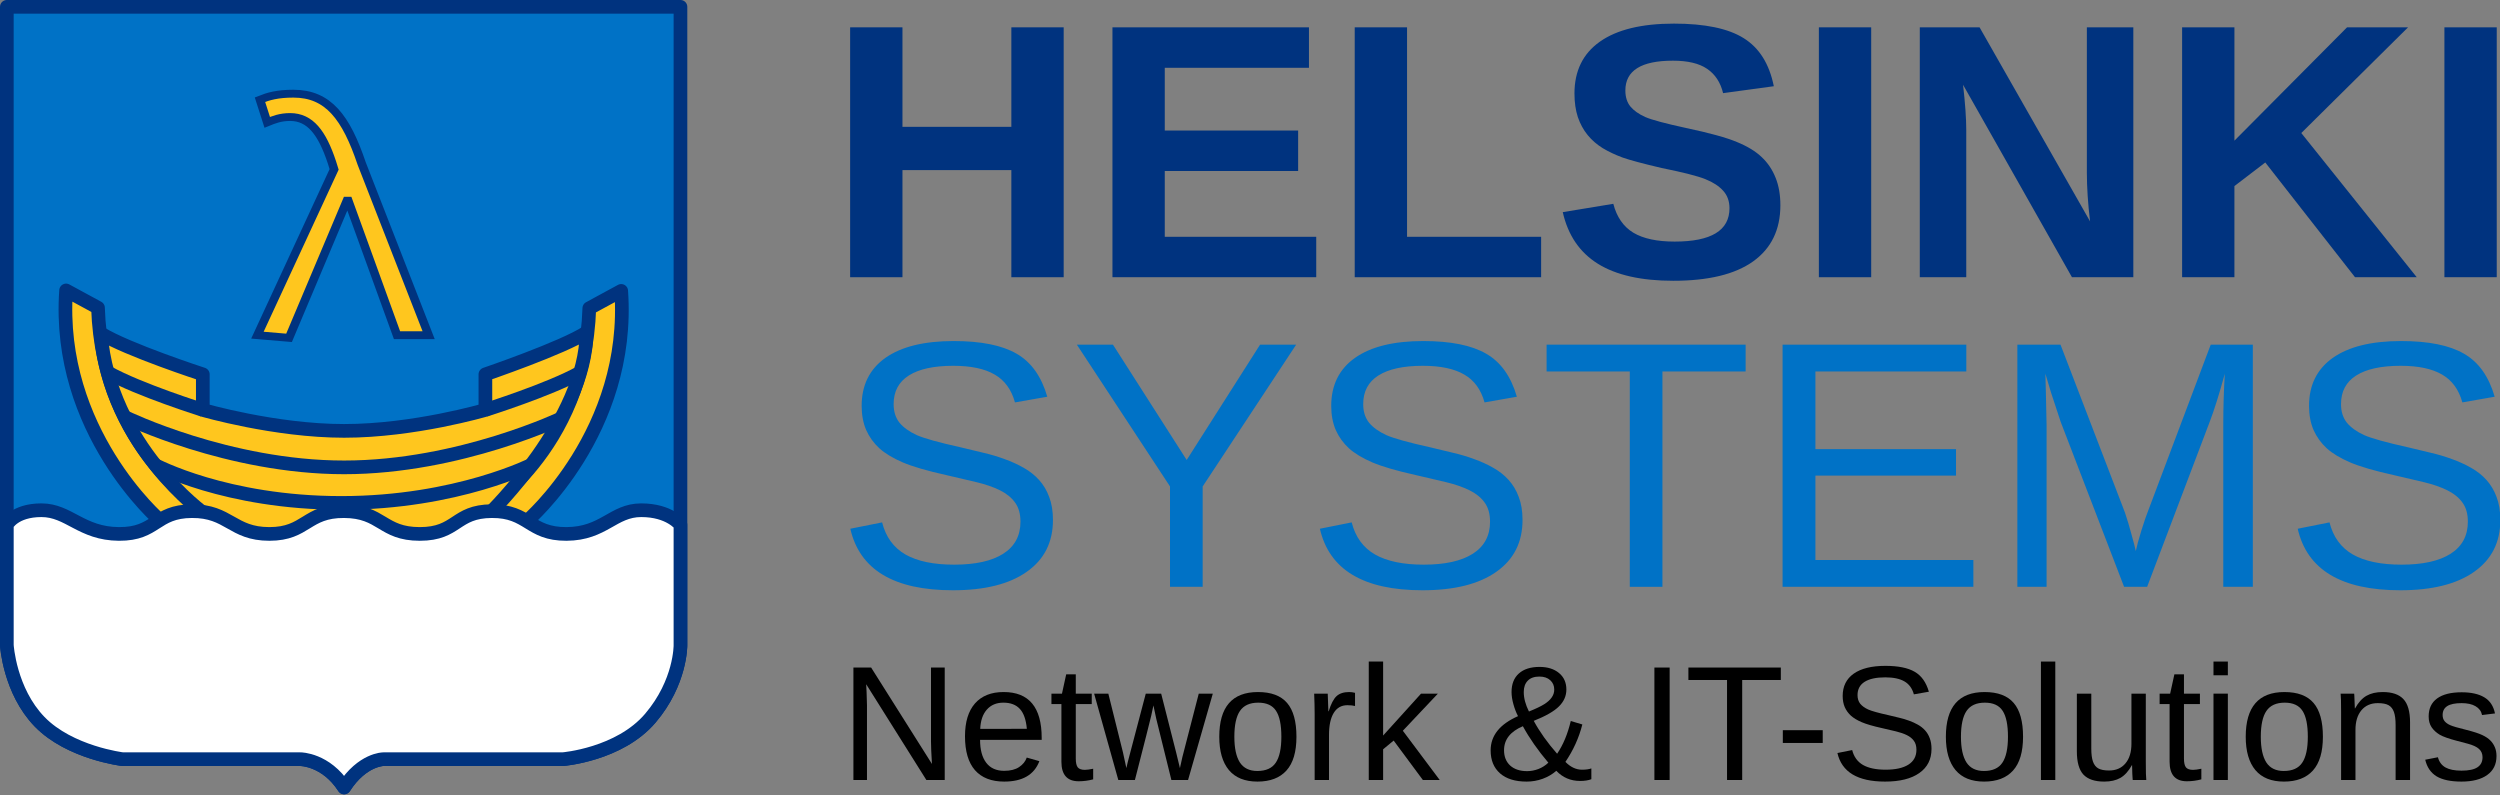<?xml version="1.0" encoding="UTF-8" standalone="no"?>
<svg xmlns:inkscape="http://www.inkscape.org/namespaces/inkscape" xmlns:sodipodi="http://sodipodi.sourceforge.net/DTD/sodipodi-0.dtd" xmlns="http://www.w3.org/2000/svg" xmlns:svg="http://www.w3.org/2000/svg" xmlns:rdf="http://www.w3.org/1999/02/22-rdf-syntax-ns#" xmlns:cc="http://creativecommons.org/ns#" xmlns:dc="http://purl.org/dc/elements/1.1/" id="svg93" version="1.1" viewBox="0 0 677.973 215.729" height="215.729mm" width="677.973mm" sodipodi:docname="Logo_Text.svg" inkscape:version="1.2.2 (b0a8486541, 2022-12-01)">
  <rect x="0" y="0" width="677.973" height="215.729" fill="#808080" stroke="none"/>
  <defs id="defs87"></defs>
  <g id="g342" transform="matrix(0.374,0,0,0.374,-0.485,-0.777)" inkscape:label="Logo">
    <path style="fill:#0072c6;fill-opacity:1;fill-rule:evenodd;stroke:#00337f;stroke-width:9.917;stroke-linecap:butt;stroke-linejoin:round;stroke-miterlimit:4;stroke-dasharray:none;stroke-opacity:1" d="M 6.255,7.033 H 494.704 V 469.91 c 0,0 0.337,26.832 -21.812,52.9 -22.473,26.45 -63.452,29.756 -63.452,29.756 H 279.231 c 0.098,0 -15.202,0 -28.421,20.499 -13.219,-20.499 -31.726,-20.499 -31.545,-20.499 H 90.196 c 0,0 -38.336,-4.629 -60.147,-27.111 C 8.237,502.972 6.255,469.91 6.255,469.91 Z" id="path1350" sodipodi:nodetypes="ccczccccczcc"></path>
    <path style="fill:#ffc61e;fill-opacity:1;fill-rule:evenodd;stroke:#00337f;stroke-width:9.917;stroke-linecap:butt;stroke-linejoin:round;stroke-miterlimit:4;stroke-dasharray:none;stroke-opacity:1" d="M 49.217,212.683 72.351,225.246 C 75.655,329.063 151.666,373.367 151.666,373.367 l -34.37,5.951 c 0,0 -75.305,-64.726 -68.079,-166.636 z" id="path2234" sodipodi:nodetypes="ccccc"></path>
    <path style="fill:#ffc61e;fill-opacity:1;fill-rule:evenodd;stroke:#00337f;stroke-width:9.917;stroke-linecap:butt;stroke-linejoin:round;stroke-miterlimit:4;stroke-dasharray:none;stroke-opacity:1" d="m 451.741,213.013 -23.134,12.564 c -3.305,103.817 -79.315,148.121 -79.315,148.121 l 34.37,5.951 c 0,0 75.305,-64.726 68.079,-166.636 z" id="path3984" sodipodi:nodetypes="ccccc"></path>
    <path style="fill:#ffc61e;fill-opacity:1;fill-rule:evenodd;stroke:#00337f;stroke-width:9.917;stroke-linecap:butt;stroke-linejoin:round;stroke-miterlimit:4;stroke-dasharray:none;stroke-opacity:1" d="m 74.333,243.761 c 19.168,11.903 74.027,29.756 74.027,29.756 v 25.789 c 0,0 52.211,15.209 102.449,15.209 50.894,0 102.449,-15.209 102.449,-15.209 v -25.789 c 0,0 56.182,-19.176 73.367,-30.418 -0.661,63.48 -70.062,130.928 -70.062,130.928 L 248.827,424.283 149.683,374.689 c 0,0 -68.74,-48.933 -75.349,-130.928 z" id="path5746" sodipodi:nodetypes="ccczccccccc"></path>
    <path sodipodi:nodetypes="czzzzzzzzzcczccccczcc" id="path2229" d="m 6.255,382.624 c 0,0 5.277,-10.58 25.116,-10.58 19.829,0 28.917,17.027 56.182,17.193 27.265,0.165 25.943,-16.366 52.877,-16.531 26.934,-0.165 29.247,16.531 56.182,16.531 26.934,0 26.604,-16.697 54.199,-16.531 27.595,0.165 27.43,16.531 54.86,16.531 27.43,0 25.282,-16.366 52.216,-16.531 26.934,-0.165 27.099,16.697 54.199,16.531 27.099,-0.165 33.698,-17.193 54.199,-17.193 20.49,0 28.421,10.58 28.421,10.58 v 87.285 c 0,0 0.337,26.832 -21.812,52.9 -22.473,26.45 -63.452,29.756 -63.452,29.756 H 279.231 c 0.098,0 -15.202,0 -28.421,20.499 -13.219,-20.499 -31.726,-20.499 -31.545,-20.499 H 90.196 c 0,0 -38.336,-4.629 -60.147,-27.111 C 8.237,502.972 6.255,469.91 6.255,469.91 Z" style="fill:#ffffff;fill-opacity:1;fill-rule:evenodd;stroke:#00337f;stroke-width:9.917;stroke-linecap:butt;stroke-linejoin:round;stroke-miterlimit:4;stroke-dasharray:none;stroke-opacity:1"></path>
    <path style="display:inline;fill:none;fill-opacity:0.75;fill-rule:evenodd;stroke:#00337f;stroke-width:9.917;stroke-linecap:butt;stroke-linejoin:miter;stroke-miterlimit:4;stroke-dasharray:none;stroke-opacity:1" d="m 79.621,272.195 c 22.473,12.564 68.74,27.111 68.74,27.111" id="path7494" sodipodi:nodetypes="cc"></path>
    <path sodipodi:nodetypes="cc" id="path8369" d="m 421.998,272.195 c -22.473,12.564 -68.74,27.111 -68.74,27.111" style="display:inline;fill:none;fill-opacity:0.75;fill-rule:evenodd;stroke:#00337f;stroke-width:9.917;stroke-linecap:butt;stroke-linejoin:miter;stroke-miterlimit:4;stroke-dasharray:none;stroke-opacity:1"></path>
    <path style="display:inline;fill:none;fill-opacity:0.75;fill-rule:evenodd;stroke:#00337f;stroke-width:9.917;stroke-linecap:butt;stroke-linejoin:miter;stroke-miterlimit:4;stroke-dasharray:none;stroke-opacity:1" d="m 92.179,304.597 c 0,0 74.688,36.369 158.63,36.369 83.942,0 159.291,-36.369 159.291,-36.369" id="path8371" sodipodi:nodetypes="czc"></path>
    <path sodipodi:nodetypes="czc" id="path9246" d="m 113.33,338.982 c 0,0 51.555,27.773 135.497,27.773 83.942,0 139.462,-28.434 139.462,-28.434" style="display:inline;fill:none;fill-opacity:0.75;fill-rule:evenodd;stroke:#00337f;stroke-width:9.917;stroke-linecap:butt;stroke-linejoin:miter;stroke-miterlimit:4;stroke-dasharray:none;stroke-opacity:1"></path>
    <g aria-label="λ" transform="scale(1.044,0.958)" style="font-style:normal;font-variant:normal;font-weight:normal;font-stretch:normal;font-size:252.467px;line-height:125%;font-family:'Anonymous Pro';-inkscape-font-specification:'Anonymous Pro, Normal';font-variant-ligatures:normal;font-variant-caps:normal;font-variant-numeric:normal;font-feature-settings:normal;text-align:center;letter-spacing:0px;word-spacing:0px;writing-mode:lr-tb;text-anchor:middle;fill:#ffc61e;fill-opacity:1;stroke:#00337f;stroke-width:5.95;stroke-linecap:butt;stroke-linejoin:miter;stroke-miterlimit:4;stroke-dasharray:none;stroke-opacity:1" id="text4539" inkscape:label="lambda">
      <path d="m 201.998,257.875 40.142,-103.764 h 1.01 l 33.831,101.744 h 21.965 L 252.491,126.087 c -10.856,-35.093 -23.227,-53.018 -47.464,-53.018 -11.109,0 -17.42,2.02 -23.227,4.544 l 5.049,17.168 c 4.544,-2.02 9.089,-4.039 15.905,-4.039 13.886,0 22.217,11.866 29.034,34.336 l 1.515,5.302 -53.271,125.476 z" style="font-style:normal;font-variant:normal;font-weight:normal;font-stretch:normal;font-size:252.467px;font-family:'Source Sans Pro';-inkscape-font-specification:'Source Sans Pro, Normal';font-variant-ligatures:normal;font-variant-caps:normal;font-variant-numeric:normal;font-feature-settings:normal;text-align:center;writing-mode:lr-tb;text-anchor:middle;fill:#ffc61e;fill-opacity:1;stroke:#00337f;stroke-width:5.95;stroke-miterlimit:4;stroke-dasharray:none;stroke-opacity:1" id="path824"></path>
    </g>
  </g>
  <g inkscape:groupmode="layer" id="layer1" inkscape:label="text" style="display:inline">
    <g aria-label="Network &amp; IT-Solutions" id="text246" style="font-size:53.73px;line-height:125%;font-family:Arial;-inkscape-font-specification:Arial;letter-spacing:0px;word-spacing:0px;stroke-width:6.716px" inkscape:label="network it solutions">
      <path d="m 251.22,211.526 -16.32,-25.973 0.108,2.099 0.108,3.615 v 20.259 h -3.679 V 181.03 h 4.805 l 16.493,26.146 q -0.26,-4.242 -0.26,-6.147 V 181.03 h 3.723 v 30.496 z" style="font-size:44.327px" id="path223"></path>
      <path d="m 265.786,200.639 q 0,4.026 1.667,6.212 1.667,2.186 4.87,2.186 2.532,0 4.047,-1.017 1.537,-1.017 2.078,-2.576 l 3.42,0.974 q -2.099,5.541 -9.545,5.541 -5.195,0 -7.922,-3.095 -2.705,-3.095 -2.705,-9.199 0,-5.801 2.705,-8.896 2.727,-3.095 7.77,-3.095 10.324,0 10.324,12.445 v 0.519 z m 12.683,-2.987 q -0.325,-3.701 -1.883,-5.389 -1.558,-1.71 -4.48,-1.71 -2.835,0 -4.502,1.905 -1.645,1.883 -1.775,5.195 z" style="font-size:44.327px" id="path225"></path>
      <path d="m 296.456,211.353 q -1.926,0.519 -3.939,0.519 -4.675,0 -4.675,-5.303 v -15.627 h -2.705 v -2.835 h 2.857 l 1.147,-5.238 h 2.597 v 5.238 h 4.329 v 2.835 h -4.329 v 14.783 q 0,1.688 0.541,2.381 0.563,0.671 1.926,0.671 0.779,0 2.251,-0.303 z" style="font-size:44.327px" id="path227"></path>
      <path d="m 322.191,211.526 h -4.524 l -4.091,-16.558 -0.779,-3.658 q -0.195,0.974 -0.606,2.814 -0.411,1.818 -4.415,17.402 h -4.502 l -6.558,-23.419 h 3.853 l 3.961,15.908 q 0.152,0.519 0.931,4.286 l 0.368,-1.602 4.892,-18.592 h 4.177 l 4.091,16.081 0.996,4.112 0.671,-3.009 4.437,-17.185 h 3.809 z" style="font-size:44.327px" id="path229"></path>
      <path d="m 351.583,199.795 q 0,6.147 -2.705,9.155 -2.705,3.009 -7.857,3.009 -5.13,0 -7.749,-3.117 -2.619,-3.138 -2.619,-9.047 0,-12.121 10.497,-12.121 5.368,0 7.9,2.965 2.532,2.944 2.532,9.155 z m -4.091,0 q 0,-4.848 -1.45,-7.034 -1.429,-2.208 -4.827,-2.208 -3.42,0 -4.956,2.251 -1.515,2.229 -1.515,6.991 0,4.632 1.493,6.969 1.515,2.316 4.74,2.316 3.506,0 5,-2.251 1.515,-2.251 1.515,-7.034 z" style="font-size:44.327px" id="path231"></path>
      <path d="m 356.518,211.526 v -17.965 q 0,-2.467 -0.13,-5.454 h 3.679 q 0.173,3.982 0.173,4.783 h 0.087 q 0.931,-3.009 2.143,-4.112 1.212,-1.104 3.42,-1.104 0.779,0 1.58,0.216 v 3.571 q -0.779,-0.216 -2.078,-0.216 -2.424,0 -3.701,2.099 -1.277,2.078 -1.277,5.974 v 12.207 z" style="font-size:44.327px" id="path233"></path>
      <path d="m 385.867,211.526 -7.922,-10.692 -2.857,2.359 v 8.333 h -3.896 V 179.406 h 3.896 v 20.064 l 10.281,-11.363 h 4.567 l -9.502,10.064 10,13.354 z" style="font-size:44.327px" id="path235"></path>
      <path d="m 428.506,211.786 q -3.831,0 -6.45,-2.749 -1.623,1.407 -3.701,2.164 -2.078,0.758 -4.35,0.758 -4.653,0 -7.207,-2.229 -2.554,-2.251 -2.554,-6.233 0,-6.017 7.424,-9.285 -0.714,-1.342 -1.234,-3.182 -0.519,-1.84 -0.519,-3.355 0,-3.247 1.97,-5.021 1.991,-1.796 5.627,-1.796 3.268,0 5.259,1.645 2.013,1.645 2.013,4.502 0,2.554 -1.991,4.545 -1.97,1.991 -6.861,3.939 2.402,4.437 6.342,8.917 2.446,-3.593 3.701,-8.874 l 3.138,0.931 q -1.364,5.389 -4.589,10.151 2.078,2.121 4.502,2.121 1.537,0 2.532,-0.346 v 2.922 q -1.212,0.476 -3.052,0.476 z m -7.013,-24.782 q 0,-1.558 -1.082,-2.532 -1.082,-0.996 -2.944,-0.996 -2.078,0 -3.16,1.125 -1.082,1.104 -1.082,3.073 0,2.467 1.407,5.281 2.835,-1.147 4.156,-1.991 1.342,-0.844 2.013,-1.818 0.693,-0.974 0.693,-2.143 z m -1.602,19.826 q -4.286,-5.065 -6.904,-9.891 -5.108,2.164 -5.108,6.515 0,2.619 1.667,4.156 1.688,1.515 4.589,1.515 1.537,0 3.073,-0.584 1.537,-0.606 2.684,-1.71 z" style="font-size:44.327px" id="path237"></path>
      <path d="M 448.656,211.526 V 181.03 h 4.134 v 30.496 z" style="font-size:44.327px" id="path239"></path>
      <path d="m 472.465,184.406 v 27.12 h -4.112 v -27.12 h -10.476 v -3.376 h 25.064 v 3.376 z" style="font-size:44.327px" id="path241"></path>
      <path d="m 483.482,201.483 v -3.463 h 10.822 v 3.463 z" style="font-size:44.327px" id="path243"></path>
      <path d="m 523.804,203.107 q 0,4.221 -3.312,6.536 -3.29,2.316 -9.285,2.316 -11.147,0 -12.921,-7.749 l 4.004,-0.801 q 0.693,2.749 2.944,4.047 2.251,1.277 6.125,1.277 4.004,0 6.169,-1.364 2.186,-1.385 2.186,-4.047 0,-1.493 -0.693,-2.424 -0.671,-0.931 -1.905,-1.537 -1.234,-0.606 -2.944,-1.017 -1.71,-0.411 -3.788,-0.887 -3.615,-0.801 -5.498,-1.602 -1.861,-0.801 -2.944,-1.775 -1.082,-0.996 -1.667,-2.316 -0.563,-1.32 -0.563,-3.03 0,-3.918 2.987,-6.039 3.009,-2.121 8.593,-2.121 5.195,0 7.943,1.602 2.749,1.58 3.853,5.411 l -4.069,0.714 q -0.671,-2.424 -2.554,-3.506 -1.883,-1.104 -5.216,-1.104 -3.658,0 -5.584,1.212 -1.926,1.212 -1.926,3.615 0,1.407 0.736,2.338 0.758,0.909 2.164,1.558 1.407,0.628 5.606,1.558 1.407,0.325 2.792,0.671 1.407,0.325 2.684,0.801 1.277,0.455 2.381,1.082 1.125,0.628 1.948,1.537 0.822,0.909 1.277,2.143 0.476,1.234 0.476,2.9 z" style="font-size:44.327px" id="path245"></path>
      <path d="m 548.63,199.795 q 0,6.147 -2.705,9.155 -2.705,3.009 -7.857,3.009 -5.13,0 -7.749,-3.117 -2.619,-3.138 -2.619,-9.047 0,-12.121 10.497,-12.121 5.368,0 7.9,2.965 2.532,2.944 2.532,9.155 z m -4.091,0 q 0,-4.848 -1.45,-7.034 -1.429,-2.208 -4.827,-2.208 -3.42,0 -4.956,2.251 -1.515,2.229 -1.515,6.991 0,4.632 1.493,6.969 1.515,2.316 4.74,2.316 3.506,0 5,-2.251 1.515,-2.251 1.515,-7.034 z" style="font-size:44.327px" id="path247"></path>
      <path d="M 553.478,211.526 V 179.406 h 3.896 v 32.12 z" style="font-size:44.327px" id="path249"></path>
      <path d="m 567.136,188.107 v 14.848 q 0,2.316 0.455,3.593 0.455,1.277 1.45,1.84 0.996,0.563 2.922,0.563 2.814,0 4.437,-1.926 1.623,-1.926 1.623,-5.346 v -13.571 h 3.896 v 18.419 q 0,4.091 0.13,5 h -3.679 q -0.022,-0.108 -0.043,-0.584 -0.022,-0.476 -0.065,-1.082 -0.022,-0.628 -0.065,-2.338 h -0.065 q -1.342,2.424 -3.117,3.441 -1.753,0.996 -4.372,0.996 -3.853,0 -5.649,-1.905 -1.775,-1.926 -1.775,-6.342 v -15.605 z" style="font-size:44.327px" id="path251"></path>
      <path d="m 596.983,211.353 q -1.926,0.519 -3.939,0.519 -4.675,0 -4.675,-5.303 v -15.627 h -2.705 v -2.835 h 2.857 l 1.147,-5.238 h 2.597 v 5.238 h 4.329 v 2.835 h -4.329 v 14.783 q 0,1.688 0.541,2.381 0.563,0.671 1.926,0.671 0.779,0 2.251,-0.303 z" style="font-size:44.327px" id="path253"></path>
      <path d="m 600.273,183.129 v -3.723 h 3.896 v 3.723 z m 0,28.397 v -23.419 h 3.896 v 23.419 z" style="font-size:44.327px" id="path255"></path>
      <path d="m 629.946,199.795 q 0,6.147 -2.705,9.155 -2.705,3.009 -7.857,3.009 -5.13,0 -7.749,-3.117 -2.619,-3.138 -2.619,-9.047 0,-12.121 10.497,-12.121 5.368,0 7.9,2.965 2.532,2.944 2.532,9.155 z m -4.091,0 q 0,-4.848 -1.45,-7.034 -1.429,-2.208 -4.827,-2.208 -3.42,0 -4.956,2.251 -1.515,2.229 -1.515,6.991 0,4.632 1.493,6.969 1.515,2.316 4.74,2.316 3.506,0 5,-2.251 1.515,-2.251 1.515,-7.034 z" style="font-size:44.327px" id="path257"></path>
      <path d="M 649.664,211.526 V 196.678 q 0,-2.316 -0.455,-3.593 -0.455,-1.277 -1.45,-1.84 -0.996,-0.563 -2.922,-0.563 -2.814,0 -4.437,1.926 -1.623,1.926 -1.623,5.346 v 13.571 h -3.896 v -18.419 q 0,-4.091 -0.13,-5 h 3.679 q 0.022,0.108 0.043,0.584 0.022,0.476 0.043,1.104 0.043,0.606 0.087,2.316 h 0.065 q 1.342,-2.424 3.095,-3.42 1.775,-1.017 4.394,-1.017 3.853,0 5.627,1.926 1.796,1.905 1.796,6.32 v 15.605 z" style="font-size:44.327px" id="path259"></path>
      <path d="m 677.022,205.055 q 0,3.312 -2.511,5.108 -2.489,1.796 -6.991,1.796 -4.372,0 -6.753,-1.429 -2.359,-1.45 -3.073,-4.502 l 3.441,-0.671 q 0.498,1.883 2.056,2.77 1.558,0.866 4.329,0.866 2.965,0 4.329,-0.909 1.385,-0.909 1.385,-2.727 0,-1.385 -0.952,-2.251 -0.952,-0.866 -3.073,-1.429 l -2.792,-0.736 q -3.355,-0.866 -4.783,-1.688 -1.407,-0.844 -2.208,-2.035 -0.801,-1.19 -0.801,-2.922 0,-3.203 2.273,-4.87 2.294,-1.688 6.666,-1.688 3.874,0 6.147,1.364 2.294,1.364 2.9,4.372 l -3.506,0.433 q -0.325,-1.558 -1.753,-2.381 -1.407,-0.844 -3.788,-0.844 -2.641,0 -3.896,0.801 -1.255,0.801 -1.255,2.424 0,0.996 0.519,1.645 0.519,0.649 1.537,1.104 1.017,0.455 4.286,1.255 3.095,0.779 4.459,1.45 1.364,0.649 2.143,1.45 0.801,0.801 1.234,1.861 0.433,1.039 0.433,2.381 z" style="font-size:44.327px" id="path261"></path>
    </g>
    <g aria-label="SYSTEMS" id="text90" style="font-size:90.636px;line-height:125%;font-family:Arial;-inkscape-font-specification:Arial;letter-spacing:0px;word-spacing:0px;fill:#0072c6;stroke-width:4.855px" inkscape:label="systems">
      <path d="m 285.551,141.01 q 0,9.089 -7.132,14.077 -7.085,4.987 -19.996,4.987 -24.005,0 -27.827,-16.687 l 8.623,-1.725 q 1.492,5.92 6.339,8.716 4.848,2.75 13.191,2.75 8.623,0 13.284,-2.937 4.708,-2.983 4.708,-8.716 0,-3.216 -1.492,-5.22 -1.445,-2.004 -4.102,-3.309 -2.657,-1.305 -6.339,-2.191 -3.682,-0.886 -8.157,-1.911 -7.784,-1.725 -11.839,-3.449 -4.009,-1.725 -6.339,-3.822 -2.331,-2.144 -3.589,-4.987 -1.212,-2.843 -1.212,-6.526 0,-8.437 6.432,-13.005 6.479,-4.568 18.505,-4.568 11.187,0 17.106,3.449 5.92,3.403 8.297,11.653 l -8.763,1.538 q -1.445,-5.22 -5.5,-7.551 -4.055,-2.377 -11.233,-2.377 -7.877,0 -12.026,2.61 -4.148,2.61 -4.148,7.784 0,3.03 1.585,5.034 1.631,1.958 4.661,3.356 3.03,1.352 12.072,3.356 3.03,0.699 6.013,1.445 3.03,0.699 5.78,1.725 2.75,0.979 5.127,2.331 2.424,1.352 4.195,3.309 1.771,1.958 2.75,4.615 1.025,2.657 1.025,6.246 z" style="font-size:95.46px" id="path264"></path>
      <path d="m 326.15,131.92 v 27.221 h -8.856 V 131.92 L 292.03,93.466 h 9.788 l 19.996,31.276 19.903,-31.276 h 9.788 z" style="font-size:95.46px" id="path266"></path>
      <path d="m 412.894,141.01 q 0,9.089 -7.132,14.077 -7.085,4.987 -19.996,4.987 -24.005,0 -27.827,-16.687 l 8.623,-1.725 q 1.492,5.92 6.339,8.716 4.848,2.75 13.191,2.75 8.623,0 13.284,-2.937 4.708,-2.983 4.708,-8.716 0,-3.216 -1.492,-5.22 -1.445,-2.004 -4.102,-3.309 -2.657,-1.305 -6.339,-2.191 -3.682,-0.886 -8.157,-1.911 -7.784,-1.725 -11.839,-3.449 -4.009,-1.725 -6.339,-3.822 -2.331,-2.144 -3.589,-4.987 -1.212,-2.843 -1.212,-6.526 0,-8.437 6.432,-13.005 6.479,-4.568 18.505,-4.568 11.187,0 17.106,3.449 5.92,3.403 8.297,11.653 l -8.763,1.538 q -1.445,-5.22 -5.5,-7.551 -4.055,-2.377 -11.233,-2.377 -7.877,0 -12.026,2.61 -4.148,2.61 -4.148,7.784 0,3.03 1.585,5.034 1.631,1.958 4.661,3.356 3.03,1.352 12.072,3.356 3.03,0.699 6.013,1.445 3.03,0.699 5.78,1.725 2.75,0.979 5.127,2.331 2.424,1.352 4.195,3.309 1.771,1.958 2.75,4.615 1.025,2.657 1.025,6.246 z" style="font-size:95.46px" id="path268"></path>
      <path d="m 450.835,100.737 v 58.404 h -8.856 v -58.404 h -22.56 v -7.271 h 53.976 v 7.271 z" style="font-size:95.46px" id="path270"></path>
      <path d="M 483.417,159.141 V 93.466 h 49.828 v 7.271 h -40.925 v 21.068 h 38.128 v 7.178 h -38.128 v 22.886 h 42.836 v 7.271 z" style="font-size:95.46px" id="path272"></path>
      <path d="m 602.928,159.141 v -43.815 q 0,-7.271 0.42,-13.983 -2.284,8.343 -4.102,13.051 l -16.967,44.747 h -6.246 l -17.2,-44.747 -2.61,-7.924 -1.538,-5.127 0.14,5.174 0.186,8.81 v 43.815 h -7.924 V 93.466 h 11.699 l 17.479,45.539 q 0.932,2.75 1.771,5.92 0.886,3.123 1.165,4.521 0.373,-1.864 1.538,-5.64 1.212,-3.822 1.631,-4.801 l 17.153,-45.539 h 11.42 v 65.675 z" style="font-size:95.46px" id="path274"></path>
      <path d="m 678.066,141.01 q 0,9.089 -7.132,14.077 -7.085,4.987 -19.996,4.987 -24.005,0 -27.827,-16.687 l 8.623,-1.725 q 1.492,5.92 6.339,8.716 4.848,2.75 13.191,2.75 8.623,0 13.284,-2.937 4.708,-2.983 4.708,-8.716 0,-3.216 -1.492,-5.22 -1.445,-2.004 -4.102,-3.309 -2.657,-1.305 -6.339,-2.191 -3.682,-0.886 -8.157,-1.911 -7.784,-1.725 -11.839,-3.449 -4.009,-1.725 -6.339,-3.822 -2.331,-2.144 -3.589,-4.987 -1.212,-2.843 -1.212,-6.526 0,-8.437 6.432,-13.005 6.479,-4.568 18.505,-4.568 11.187,0 17.106,3.449 5.92,3.403 8.297,11.653 l -8.763,1.538 q -1.445,-5.22 -5.5,-7.551 -4.055,-2.377 -11.233,-2.377 -7.877,0 -12.026,2.61 -4.148,2.61 -4.148,7.784 0,3.03 1.585,5.034 1.631,1.958 4.661,3.356 3.03,1.352 12.072,3.356 3.03,0.699 6.013,1.445 3.03,0.699 5.78,1.725 2.75,0.979 5.127,2.331 2.424,1.352 4.195,3.309 1.771,1.958 2.75,4.615 1.025,2.657 1.025,6.246 z" style="font-size:95.46px" id="path276"></path>
    </g>
    <g aria-label="HELSINKI" id="text80" style="font-size:103.583px;line-height:125%;font-family:Arial;-inkscape-font-specification:Arial;letter-spacing:0px;word-spacing:0px;fill:#00337f;stroke-width:4.855px" inkscape:label="helsinki">
      <path d="M 274.269,75.181 V 46.13 H 244.737 V 75.181 H 230.548 V 7.411 h 14.189 V 34.394 h 29.532 V 7.411 H 288.457 V 75.181 Z" style="font-weight:bold;font-size:98.504px;-inkscape-font-specification:'Arial Bold'" id="path279"></path>
      <path d="M 301.684,75.181 V 7.411 h 53.292 V 18.378 h -39.104 v 17.027 h 36.17 v 10.966 h -36.17 v 17.844 h 41.076 v 10.966 z" style="font-weight:bold;font-size:98.504px;-inkscape-font-specification:'Arial Bold'" id="path281"></path>
      <path d="M 367.386,75.181 V 7.411 h 14.189 V 64.215 h 36.362 v 10.966 z" style="font-weight:bold;font-size:98.504px;-inkscape-font-specification:'Arial Bold'" id="path283"></path>
      <path d="m 482.821,55.654 q 0,9.956 -7.407,15.247 -7.359,5.243 -21.644,5.243 -13.035,0 -20.442,-4.617 -7.407,-4.617 -9.523,-13.996 l 13.708,-2.261 q 1.395,5.387 5.435,7.84 4.04,2.405 11.207,2.405 14.862,0 14.862,-9.042 0,-2.886 -1.732,-4.762 -1.683,-1.876 -4.81,-3.126 -3.078,-1.251 -11.88,-3.03 -7.599,-1.78 -10.582,-2.838 -2.982,-1.106 -5.387,-2.549 -2.405,-1.491 -4.088,-3.559 -1.683,-2.068 -2.645,-4.858 -0.914,-2.79 -0.914,-6.397 0,-9.187 6.878,-14.045 6.926,-4.906 20.105,-4.906 12.602,0 18.902,3.944 6.349,3.944 8.177,13.035 l -13.756,1.876 q -1.058,-4.377 -4.329,-6.589 -3.223,-2.213 -9.283,-2.213 -12.89,0 -12.89,8.08 0,2.645 1.347,4.329 1.395,1.683 4.088,2.886 2.693,1.154 10.918,2.934 9.764,2.068 13.948,3.848 4.233,1.732 6.686,4.088 2.453,2.309 3.752,5.579 1.299,3.223 1.299,7.455 z" style="font-weight:bold;font-size:98.504px;-inkscape-font-specification:'Arial Bold'" id="path285"></path>
      <path d="M 493.258,75.181 V 7.411 h 14.189 V 75.181 Z" style="font-weight:bold;font-size:98.504px;-inkscape-font-specification:'Arial Bold'" id="path287"></path>
      <path d="m 561.894,75.181 -29.532,-52.186 q 0.866,7.599 0.866,12.217 V 75.181 H 520.626 V 7.411 h 16.209 L 566.8,60.031 q -0.866,-7.263 -0.866,-13.227 V 7.411 h 12.602 V 75.181 Z" style="font-weight:bold;font-size:98.504px;-inkscape-font-specification:'Arial Bold'" id="path289"></path>
      <path d="m 638.658,75.181 -24.338,-31.119 -8.369,6.397 V 75.181 H 591.763 V 7.411 h 14.189 V 38.146 L 636.494,7.411 h 16.546 l -28.955,28.666 31.312,39.104 z" style="font-weight:bold;font-size:98.504px;-inkscape-font-specification:'Arial Bold'" id="path291"></path>
      <path d="M 662.899,75.181 V 7.411 h 14.189 V 75.181 Z" style="font-weight:bold;font-size:98.504px;-inkscape-font-specification:'Arial Bold'" id="path293"></path>
    </g>
  </g>
</svg>
